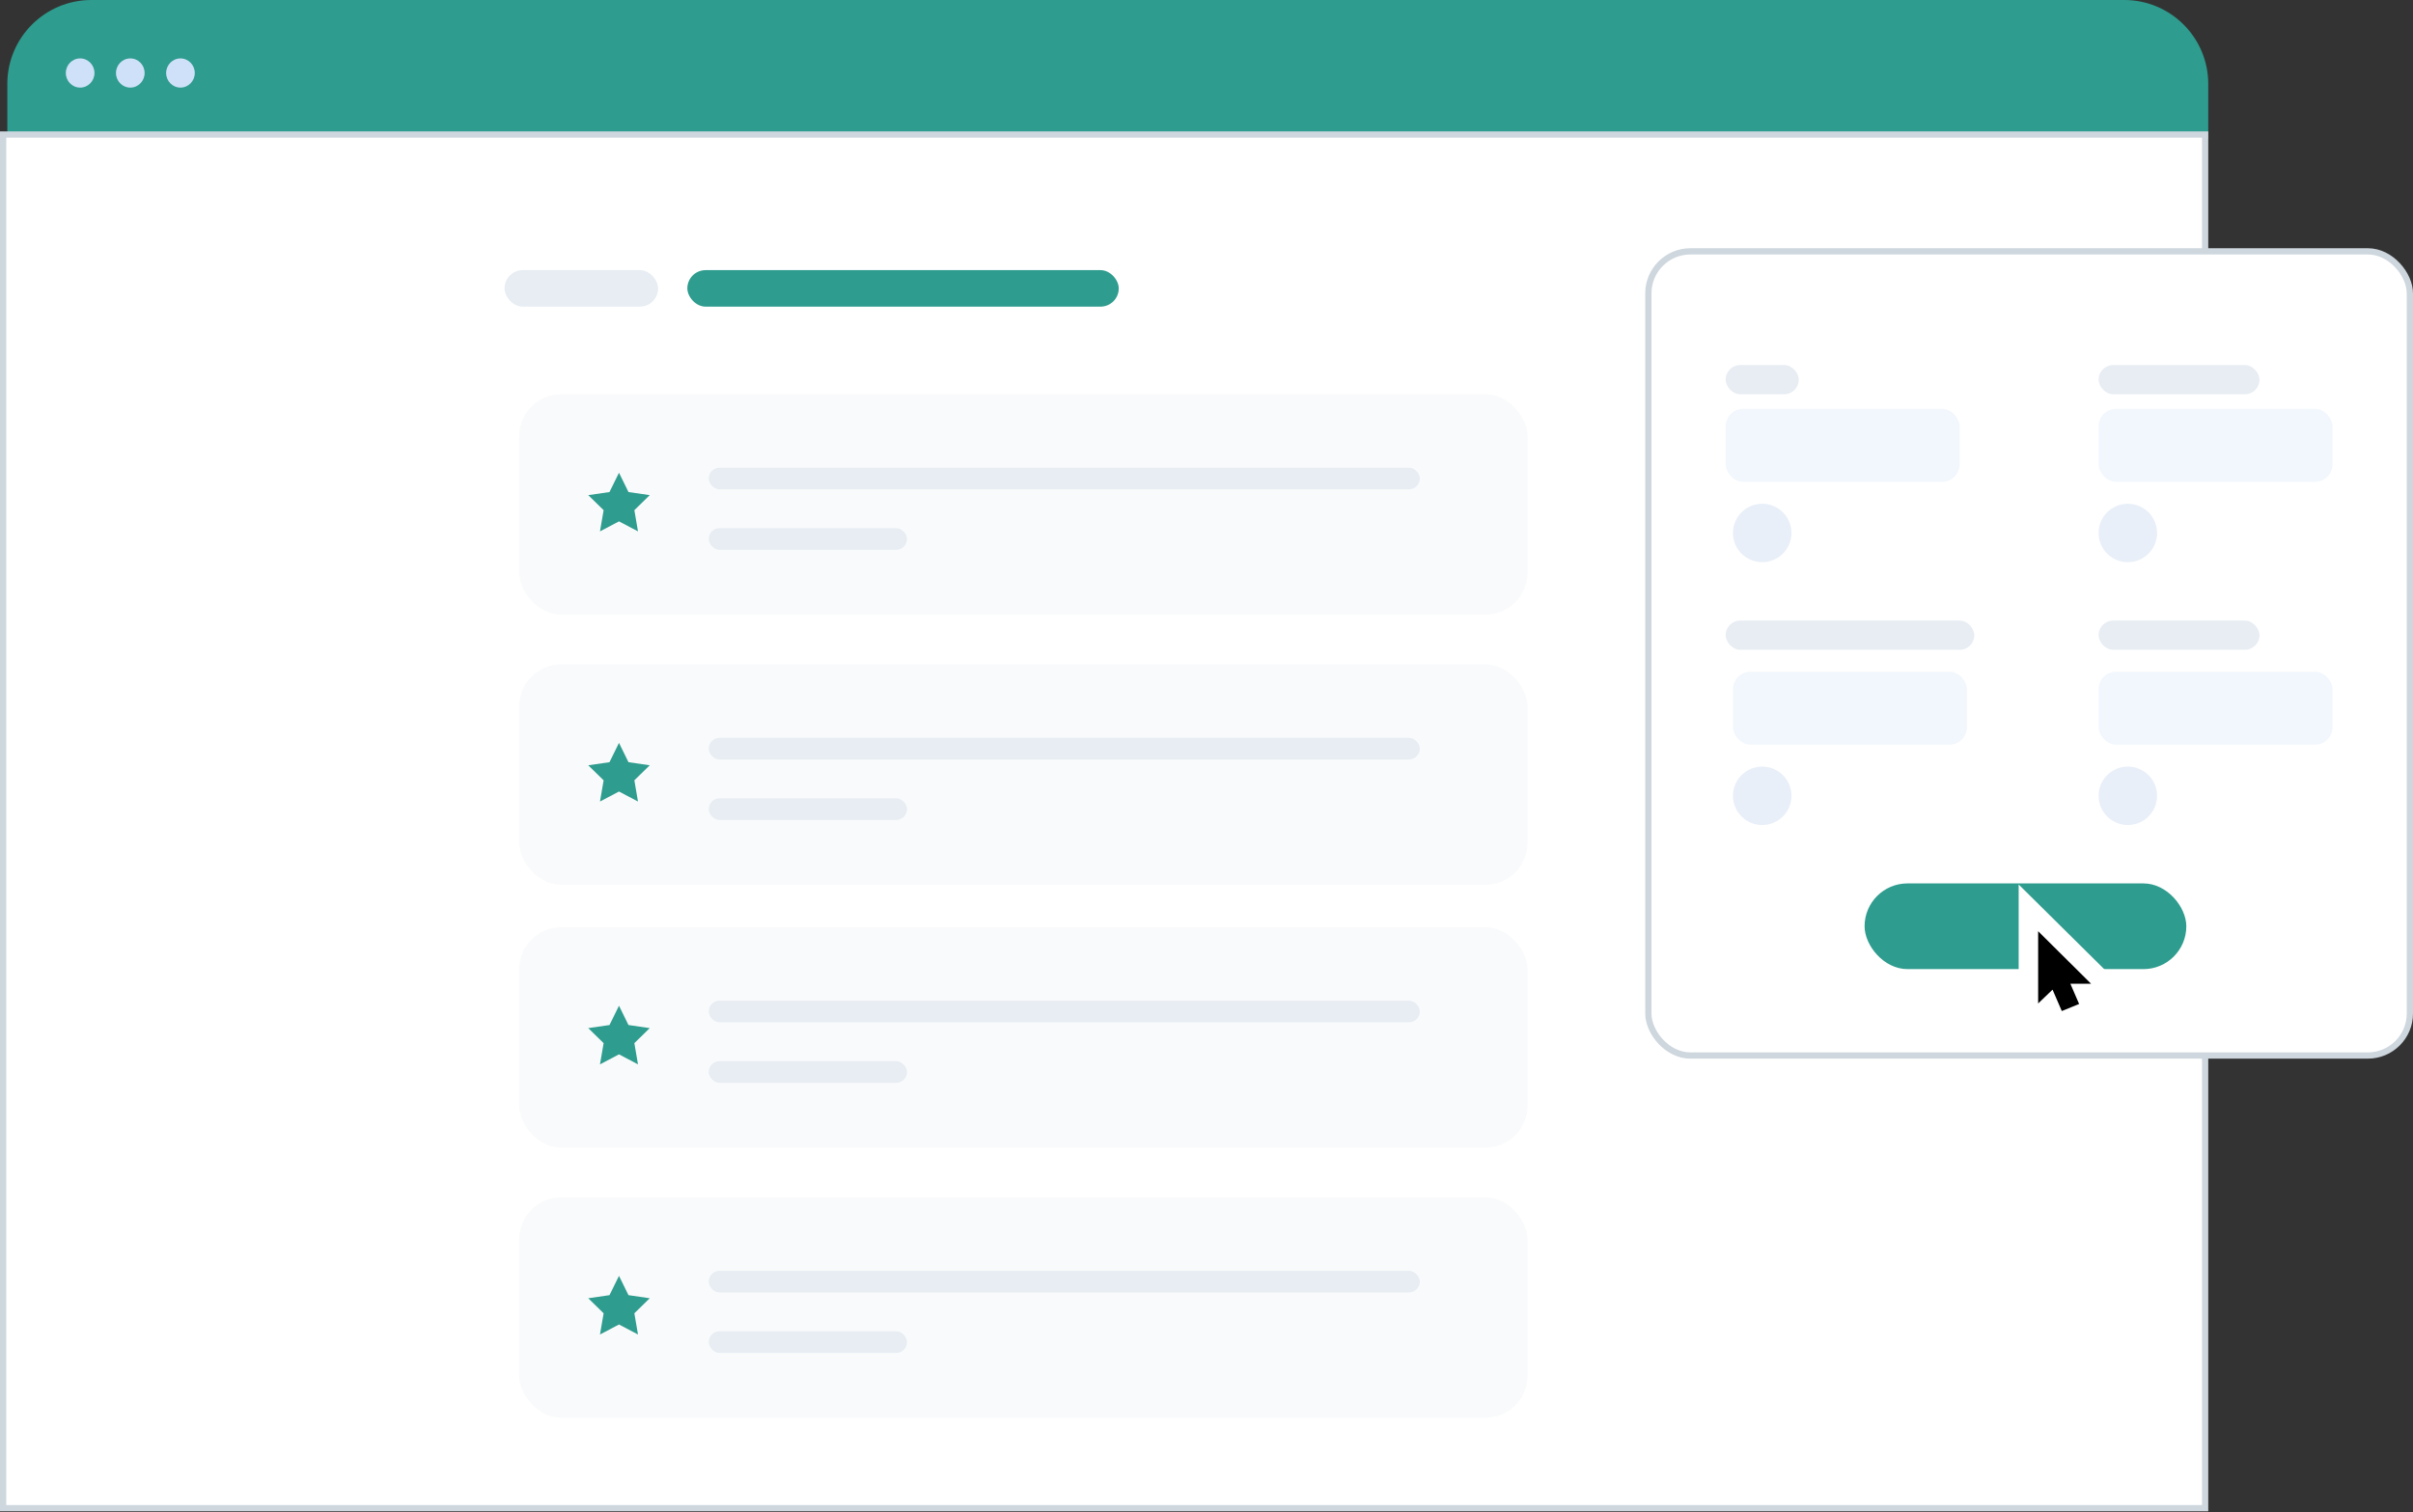 <svg xmlns="http://www.w3.org/2000/svg" xmlns:xlink="http://www.w3.org/1999/xlink" width="193px" height="121px" viewBox="0 0 193 121"><rect x="0" y="0" width="193" height="121" fill="#333333" stroke="none"/><title>Group 15</title><g id="webpage" stroke="none" stroke-width="1" fill="none" fill-rule="evenodd"><g id="f45" transform="translate(-793, -1131)"><g id="Group-28" transform="translate(252, 1131)"><g id="Group-4" transform="translate(541, 0)"><path d="M7.305,0 L169.904,0 C173.616,-1.62753067e-14 176.624,3.009 176.624,6.72 L176.624,11.099 L176.624,11.099 L0.585,10.591 L0.585,6.72 C0.585,3.009 3.593,-2.06413839e-16 7.305,0 Z" id="Rectangle" fill="#2E9C8E"></path><rect id="Rectangle" stroke="#CED7DE" stroke-width="0.5" fill="#FFFFFF" x="0.25" y="10.764" width="176.124" height="109.902"></rect><rect id="Rectangle-Copy-16" fill="#FFFFFF" x="26.903" y="11.099" width="91.821" height="108.65"></rect><rect id="Rectangle-Copy-10" stroke="#CED7DE" stroke-width="0.5" fill="#FFFFFF" x="131.841" y="20.111" width="60.909" height="64.339" rx="3.36"></rect><g id="Group-11" transform="translate(149.136, 70.681)" fill-rule="nonzero"><g id="Group-8" fill="#2E9C8E"><rect id="Rectangle-21-Copy-7" x="0" y="0" width="25.733" height="6.856" rx="3.428"></rect></g><g id="cursor" transform="translate(13.724, 3.428)"><polygon id="Combined-Shape" stroke="#FFFFFF" stroke-width="2.8" fill="#FFFFFF" points="2.991 4.756 3.695 6.42 2.023 7.102 1.267 5.351 0 6.576 0 0.012 4.792 4.756"></polygon><polygon id="Combined-Shape" stroke="#000000" stroke-width="0.7" fill="#000000" points="2.203 4.248 2.972 6.029 2.235 6.329 1.432 4.469 0.508 5.356 0.508 1.237 3.542 4.248"></polygon></g></g><ellipse id="Oval" fill="#E8EFF8" cx="140.948" cy="63.671" rx="2.339" ry="2.337"></ellipse><ellipse id="Oval" fill="#E8EFF8" cx="170.191" cy="63.671" rx="2.339" ry="2.337"></ellipse><ellipse id="Oval" fill="#E8EFF8" cx="140.948" cy="42.642" rx="2.339" ry="2.337"></ellipse><ellipse id="Oval" fill="#E8EFF8" cx="170.191" cy="42.642" rx="2.339" ry="2.337"></ellipse><g id="Group-47" transform="translate(41.524, 31.543)"><g id="Group-50-Copy"><rect id="Rectangle-Copy-15" fill="#F9FAFB" x="0" y="0" width="80.652" height="17.632" rx="3.36"></rect><rect id="Rectangle-Copy-34" fill="#E7EDF3" x="15.165" y="5.877" width="56.87" height="1.729" rx="0.864"></rect><rect id="Rectangle-Copy-35" fill="#E7EDF3" x="15.165" y="10.717" width="15.855" height="1.729" rx="0.864"></rect></g><polygon id="Star" fill="#2E9C8E" points="7.985 10.17 6.465 10.971 6.756 9.274 5.526 8.072 7.225 7.825 7.985 6.281 8.744 7.825 10.443 8.072 9.214 9.274 9.504 10.971"></polygon></g><g id="Group-47-Copy-3" transform="translate(41.524, 74.186)"><g id="Group-50-Copy"><rect id="Rectangle-Copy-15" fill="#F9FAFB" x="0" y="0" width="80.652" height="17.632" rx="3.36"></rect><rect id="Rectangle-Copy-34" fill="#E7EDF3" x="15.165" y="5.877" width="56.87" height="1.729" rx="0.864"></rect><rect id="Rectangle-Copy-35" fill="#E7EDF3" x="15.165" y="10.717" width="15.855" height="1.729" rx="0.864"></rect></g><polygon id="Star" fill="#2E9C8E" points="7.985 10.17 6.465 10.971 6.756 9.274 5.526 8.072 7.225 7.825 7.985 6.281 8.744 7.825 10.443 8.072 9.214 9.274 9.504 10.971"></polygon></g><g id="Group-47-Copy-4" transform="translate(41.524, 95.799)"><g id="Group-50-Copy"><rect id="Rectangle-Copy-15" fill="#F9FAFB" x="0" y="0" width="80.652" height="17.632" rx="3.36"></rect><rect id="Rectangle-Copy-34" fill="#E7EDF3" x="15.165" y="5.877" width="56.87" height="1.729" rx="0.864"></rect><rect id="Rectangle-Copy-35" fill="#E7EDF3" x="15.165" y="10.717" width="15.855" height="1.729" rx="0.864"></rect></g><polygon id="Star" fill="#2E9C8E" points="7.985 10.17 6.465 10.971 6.756 9.274 5.526 8.072 7.225 7.825 7.985 6.281 8.744 7.825 10.443 8.072 9.214 9.274 9.504 10.971"></polygon></g><rect id="Rectangle-Copy-32" fill="#E7EDF3" x="40.355" y="21.613" width="12.282" height="2.921" rx="1.46"></rect><rect id="Rectangle-Copy-33" fill="#2E9C8E" x="54.976" y="21.613" width="34.506" height="2.921" rx="1.46"></rect><g id="Group-5" transform="translate(5.264, 4.673)" fill="#CFE1F8"><ellipse id="Oval" cx="1.146" cy="1.168" rx="1.146" ry="1.168"></ellipse><ellipse id="Oval-Copy" cx="5.158" cy="1.168" rx="1.146" ry="1.168"></ellipse><ellipse id="Oval-Copy-2" cx="9.17" cy="1.168" rx="1.146" ry="1.168"></ellipse></g><rect id="Rectangle" fill="#F2F7FD" x="138.024" y="32.712" width="18.715" height="5.841" rx="1.4"></rect><rect id="Rectangle-Copy-39" fill="#E7EDF3" x="138.024" y="29.207" width="5.848" height="2.337" rx="1.168"></rect><rect id="Rectangle-Copy-40" fill="#E7EDF3" x="167.852" y="29.207" width="12.867" height="2.337" rx="1.168"></rect><rect id="Rectangle-Copy-39" fill="#E7EDF3" x="138.024" y="49.652" width="19.885" height="2.337" rx="1.168"></rect><rect id="Rectangle-Copy-40" fill="#E7EDF3" x="167.852" y="49.652" width="12.867" height="2.337" rx="1.168"></rect><rect id="Rectangle-Copy-31" fill="#F2F7FD" x="167.852" y="32.712" width="18.715" height="5.841" rx="1.4"></rect><rect id="Rectangle-Copy-38" fill="#F2F7FD" x="138.609" y="53.741" width="18.715" height="5.841" rx="1.4"></rect><rect id="Rectangle-Copy-37" fill="#F2F7FD" x="167.852" y="53.741" width="18.715" height="5.841" rx="1.4"></rect><g id="Group-47-Copy-2" transform="translate(41.524, 53.157)"><g id="Group-50-Copy"><rect id="Rectangle-Copy-15" fill="#F9FAFB" x="0" y="0" width="80.652" height="17.632" rx="3.36"></rect><rect id="Rectangle-Copy-34" fill="#E7EDF3" x="15.165" y="5.877" width="56.87" height="1.729" rx="0.864"></rect><rect id="Rectangle-Copy-35" fill="#E7EDF3" x="15.165" y="10.717" width="15.855" height="1.729" rx="0.864"></rect></g><polygon id="Star" fill="#2E9C8E" points="7.985 10.17 6.465 10.971 6.756 9.274 5.526 8.072 7.225 7.825 7.985 6.281 8.744 7.825 10.443 8.072 9.214 9.274 9.504 10.971"></polygon></g></g></g></g></g></svg>